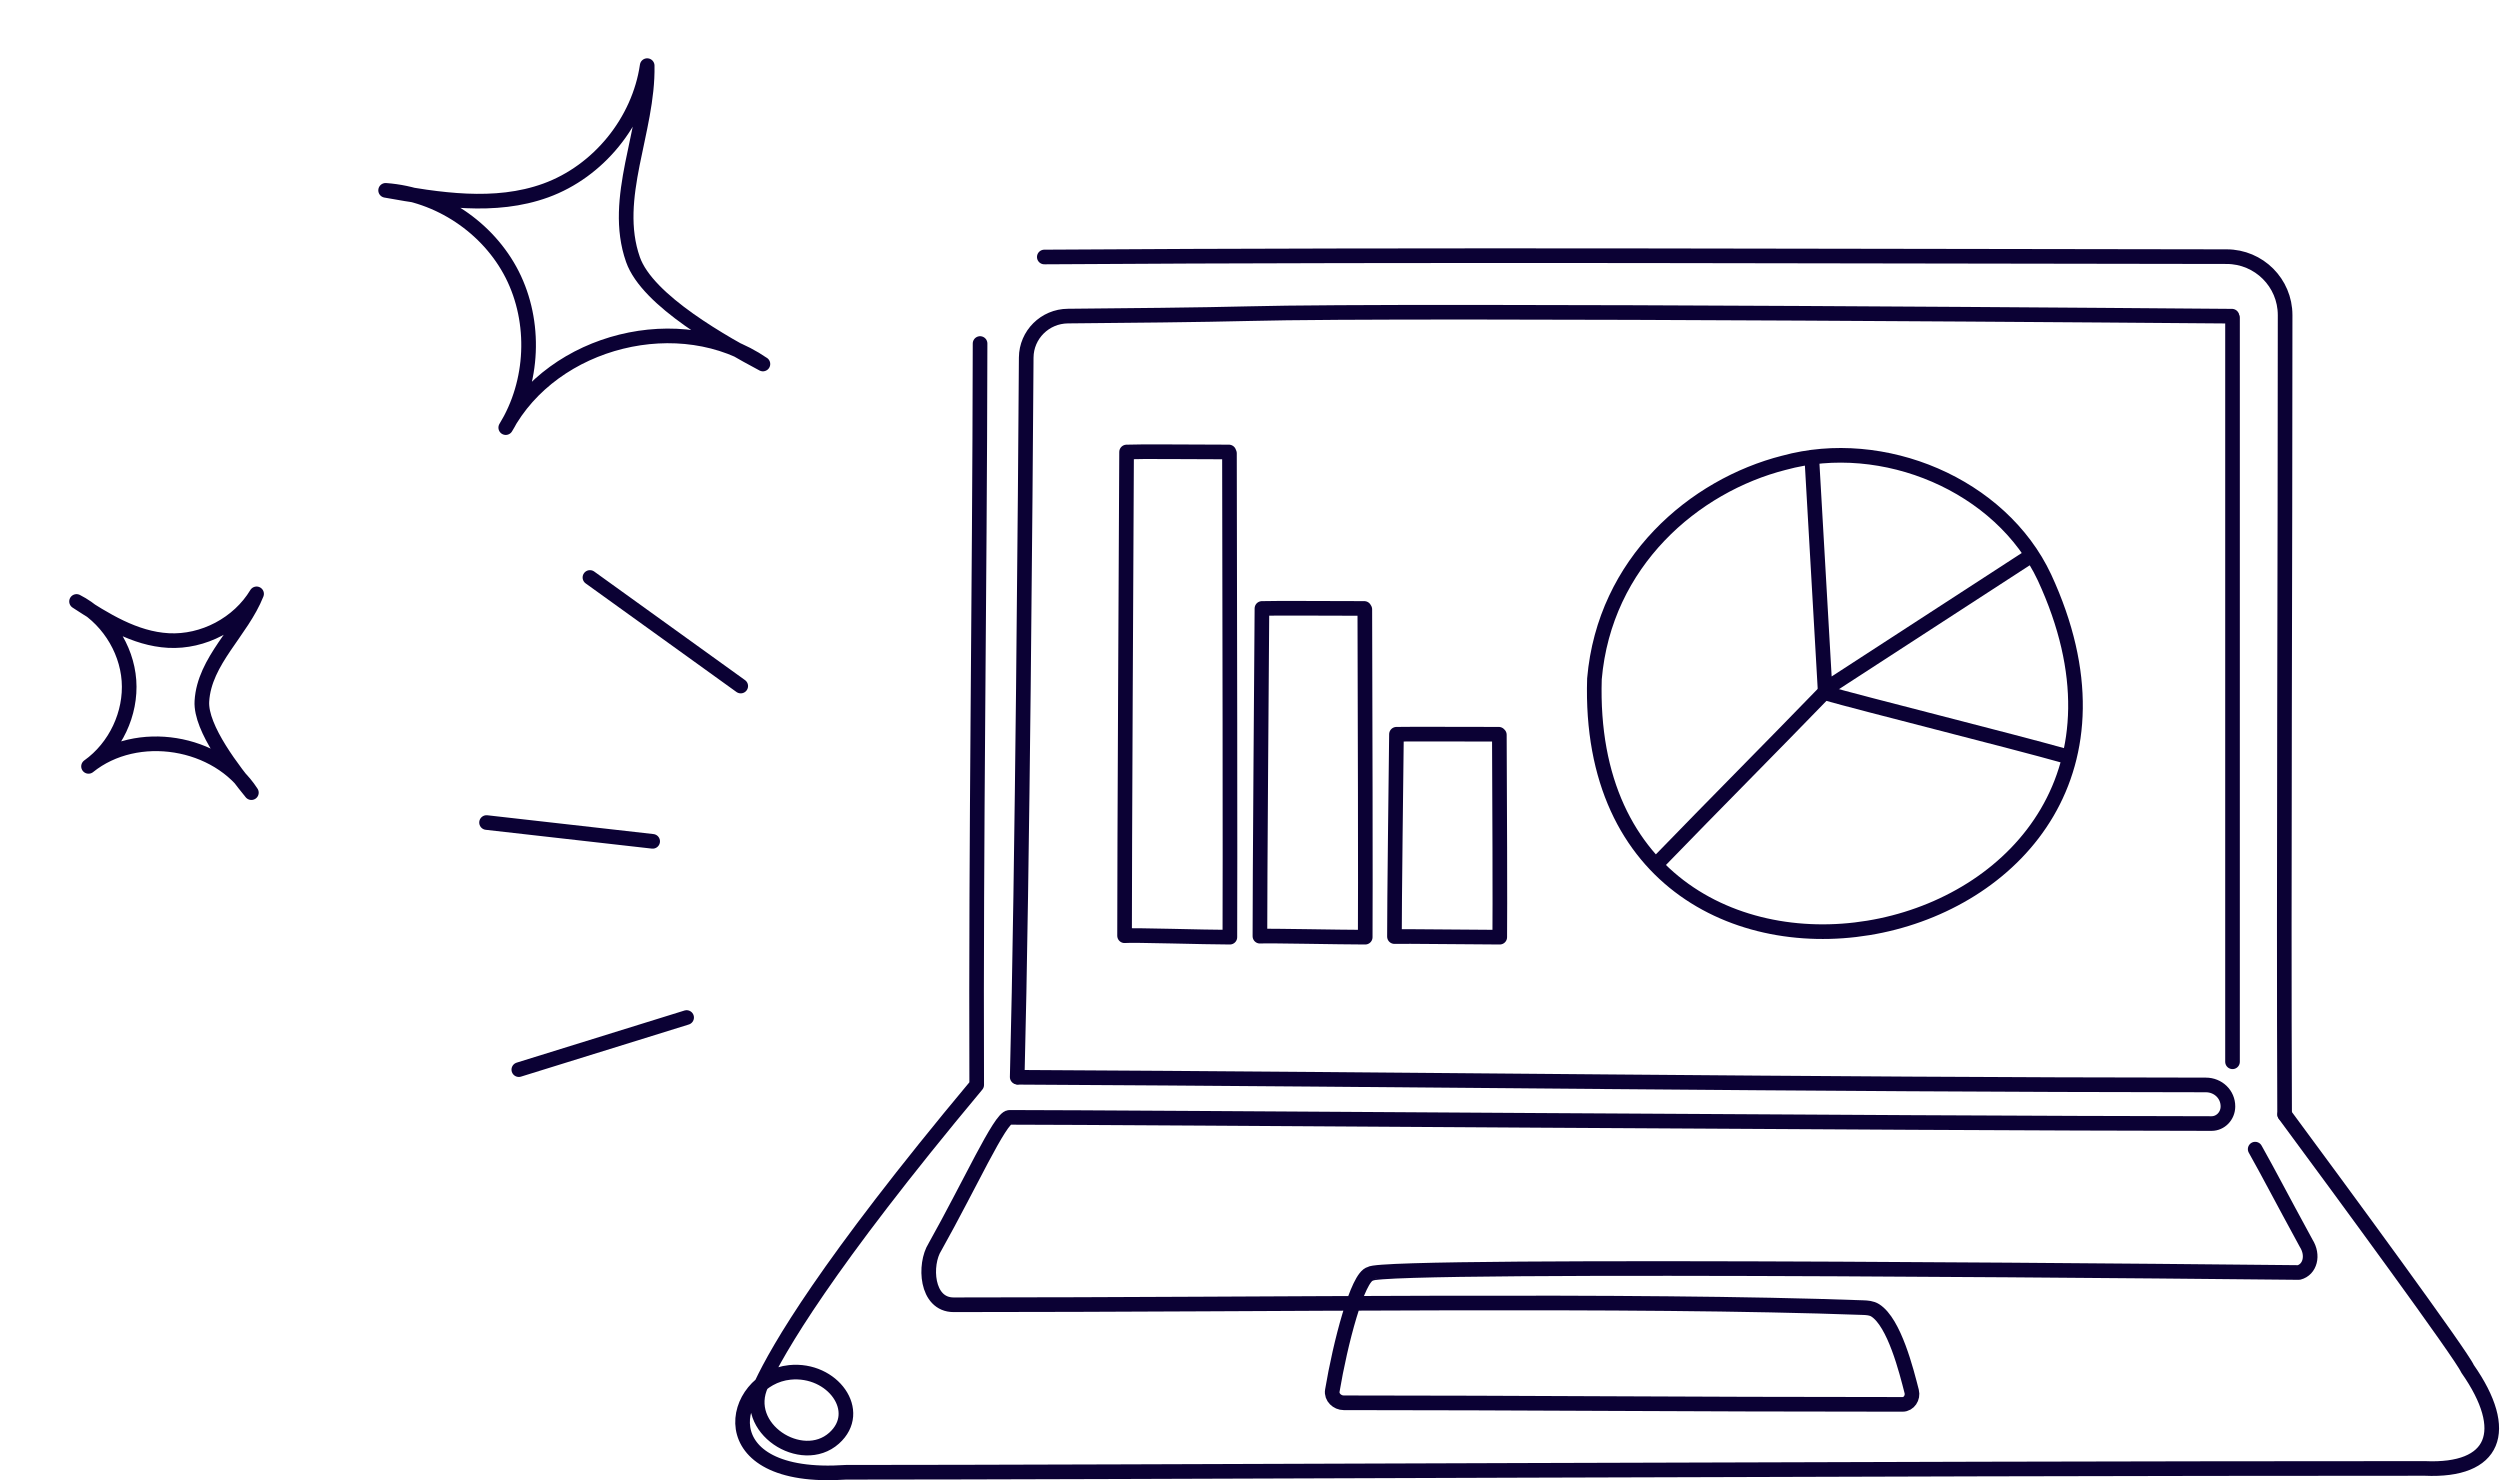 <svg width="1025" height="607" viewBox="0 0 1025 607" fill="none" xmlns="http://www.w3.org/2000/svg">
<path d="M731.444 189.735C694.613 199.095 657.862 230.415 653.722 278.333C648.494 446.448 910.867 393.77 838.241 236.756C820.371 198.671 772.025 178.6 731.444 189.742" stroke="#0B0134" stroke-width="6" stroke-linecap="round" stroke-linejoin="round"/>
<path d="M742.828 187.633C744.655 219.325 746.451 250.986 748.278 282.678C759.99 275.115 831.593 228.573 831.593 228.573" stroke="#0B0134" stroke-width="6" stroke-linecap="round" stroke-linejoin="round"/>
<path d="M846.424 309.893C824.81 303.8 764.054 288.611 747.928 284.004C725.4 307.262 703.095 329.622 680.566 352.88" stroke="#0B0134" stroke-width="6" stroke-linecap="round" stroke-linejoin="round"/>
<path d="M936.689 456.818C936.294 359.986 936.907 230.857 936.898 129.181C936.897 115.942 926.167 105.239 912.928 105.228C753.403 105.088 588.432 104.315 428.161 105.368" stroke="#0B0134" stroke-width="6" stroke-linecap="round" stroke-linejoin="round"/>
<path d="M401.829 140.845C401.656 246.051 400.092 341.055 400.447 444.82C338.215 519.357 319.044 553.025 312.175 567.553C303.666 585.537 328.725 601.467 341.96 589.666C354.295 578.672 341.349 560.908 323.827 562.679C299.501 565.14 289.327 607.573 346.822 603.635C450.448 603.635 769.317 602.059 994.233 602.059C1022.94 603.352 1029.63 586.814 1011.67 561.171C1009.48 555.859 960.494 489.123 936.746 457.01" stroke="#0B0134" stroke-width="6" stroke-linecap="round" stroke-linejoin="round"/>
<path d="M417.055 441.604C419.222 357.645 420.412 198.595 420.75 146.606C420.811 137.217 428.444 129.672 437.833 129.596C458.919 129.425 494.031 129.071 511.913 128.6C579.477 126.819 915.111 129.639 915.111 129.639" stroke="#0B0134" stroke-width="6" stroke-linecap="round" stroke-linejoin="round"/>
<path d="M915.332 435.331L915.334 130.417" stroke="#0B0134" stroke-width="6" stroke-linecap="round" stroke-linejoin="round"/>
<path d="M417.443 441.687C579.755 442.5 742.078 444.745 904.393 444.826C909.425 444.829 913.504 448.682 913.452 453.714C913.414 457.488 910.481 460.66 906.707 460.657C783.067 460.568 459.257 458.118 413.874 458.118C410.122 458.118 397.495 486.013 383.305 511.297C378.836 518.361 379.603 534.956 390.991 534.956C525.474 534.956 668.027 532.673 763.811 536.122C765.543 536.181 767.357 536.306 768.825 537.231C776.707 542.213 781.661 562.179 783.791 570.486C784.443 573.036 782.67 575.794 780.064 575.794C690.142 575.794 622.963 575.144 550.927 575.144C548.255 575.144 545.806 572.844 546.251 570.178C549.467 550.989 556.572 523.348 561.85 522.272C566.157 517.703 942.524 521.728 942.524 521.728C947.119 520.526 948.673 514.695 945.515 509.712C934.91 490.262 930.336 481.31 924.622 471.145" stroke="#0B0134" stroke-width="6" stroke-linecap="round" stroke-linejoin="round"/>
<path d="M503.853 185.312C485.269 185.312 469.274 185.036 461.897 185.318C461.76 211.631 461.034 356.624 461.072 383.649C464.151 383.29 493.881 384.244 504.245 384.244C504.384 361.461 504.21 239.64 504.079 185.858" stroke="#0B0134" stroke-width="6" stroke-linecap="round" stroke-linejoin="round"/>
<path d="M559.349 249.462C540.765 249.462 524.77 249.275 517.394 249.467C517.256 267.294 516.53 365.531 516.568 383.842C519.647 383.598 549.378 384.245 559.741 384.245C559.88 368.808 559.706 286.271 559.575 249.833" stroke="#0B0134" stroke-width="6" stroke-linecap="round" stroke-linejoin="round"/>
<path d="M614.505 301.04C595.922 301.04 579.926 300.924 572.55 301.043C572.412 312.048 571.686 372.692 571.724 383.996C574.803 383.845 604.534 384.244 614.897 384.244C615.037 374.715 614.862 323.763 614.732 301.268" stroke="#0B0134" stroke-width="6" stroke-linecap="round" stroke-linejoin="round"/>
<path d="M281.516 417.184L212.715 438.552" stroke="#0B0134" stroke-width="6" stroke-linecap="round" stroke-linejoin="round"/>
<path d="M267.59 344.949L199.484 337.24" stroke="#0B0134" stroke-width="6" stroke-linecap="round" stroke-linejoin="round"/>
<path d="M303.701 281.28L241.871 236.76" stroke="#0B0134" stroke-width="6" stroke-linecap="round" stroke-linejoin="round"/>
<path d="M103.052 324.971C89.287 303.606 56.069 298.265 36.295 314.216C47.345 306.359 53.846 292.524 52.876 279.017C51.89 265.497 43.449 252.759 31.38 246.595C42.959 254.127 55.243 261.863 69.038 262.618C83.338 263.402 97.794 255.756 105.2 243.478C99.061 258.953 83.745 270.882 82.773 287.519C82.109 298.685 96.03 316.301 103.069 324.986" stroke="#0B0134" stroke-width="6" stroke-linecap="round" stroke-linejoin="round"/>
<path d="M312.762 149.232C279.14 126.189 226.694 139.189 207.352 175.324C218.815 156.7 219.841 132.067 210.023 112.629C200.17 93.179 179.777 79.589 158.101 78.043C179.903 81.928 202.874 85.673 223.745 78.102C245.38 70.257 262.014 49.799 265.346 26.907C265.873 53.748 250.628 81.104 259.518 106.413C265.467 123.406 296.993 140.785 312.796 149.243" stroke="#0B0134" stroke-width="6" stroke-linecap="round" stroke-linejoin="round"/>
</svg>
